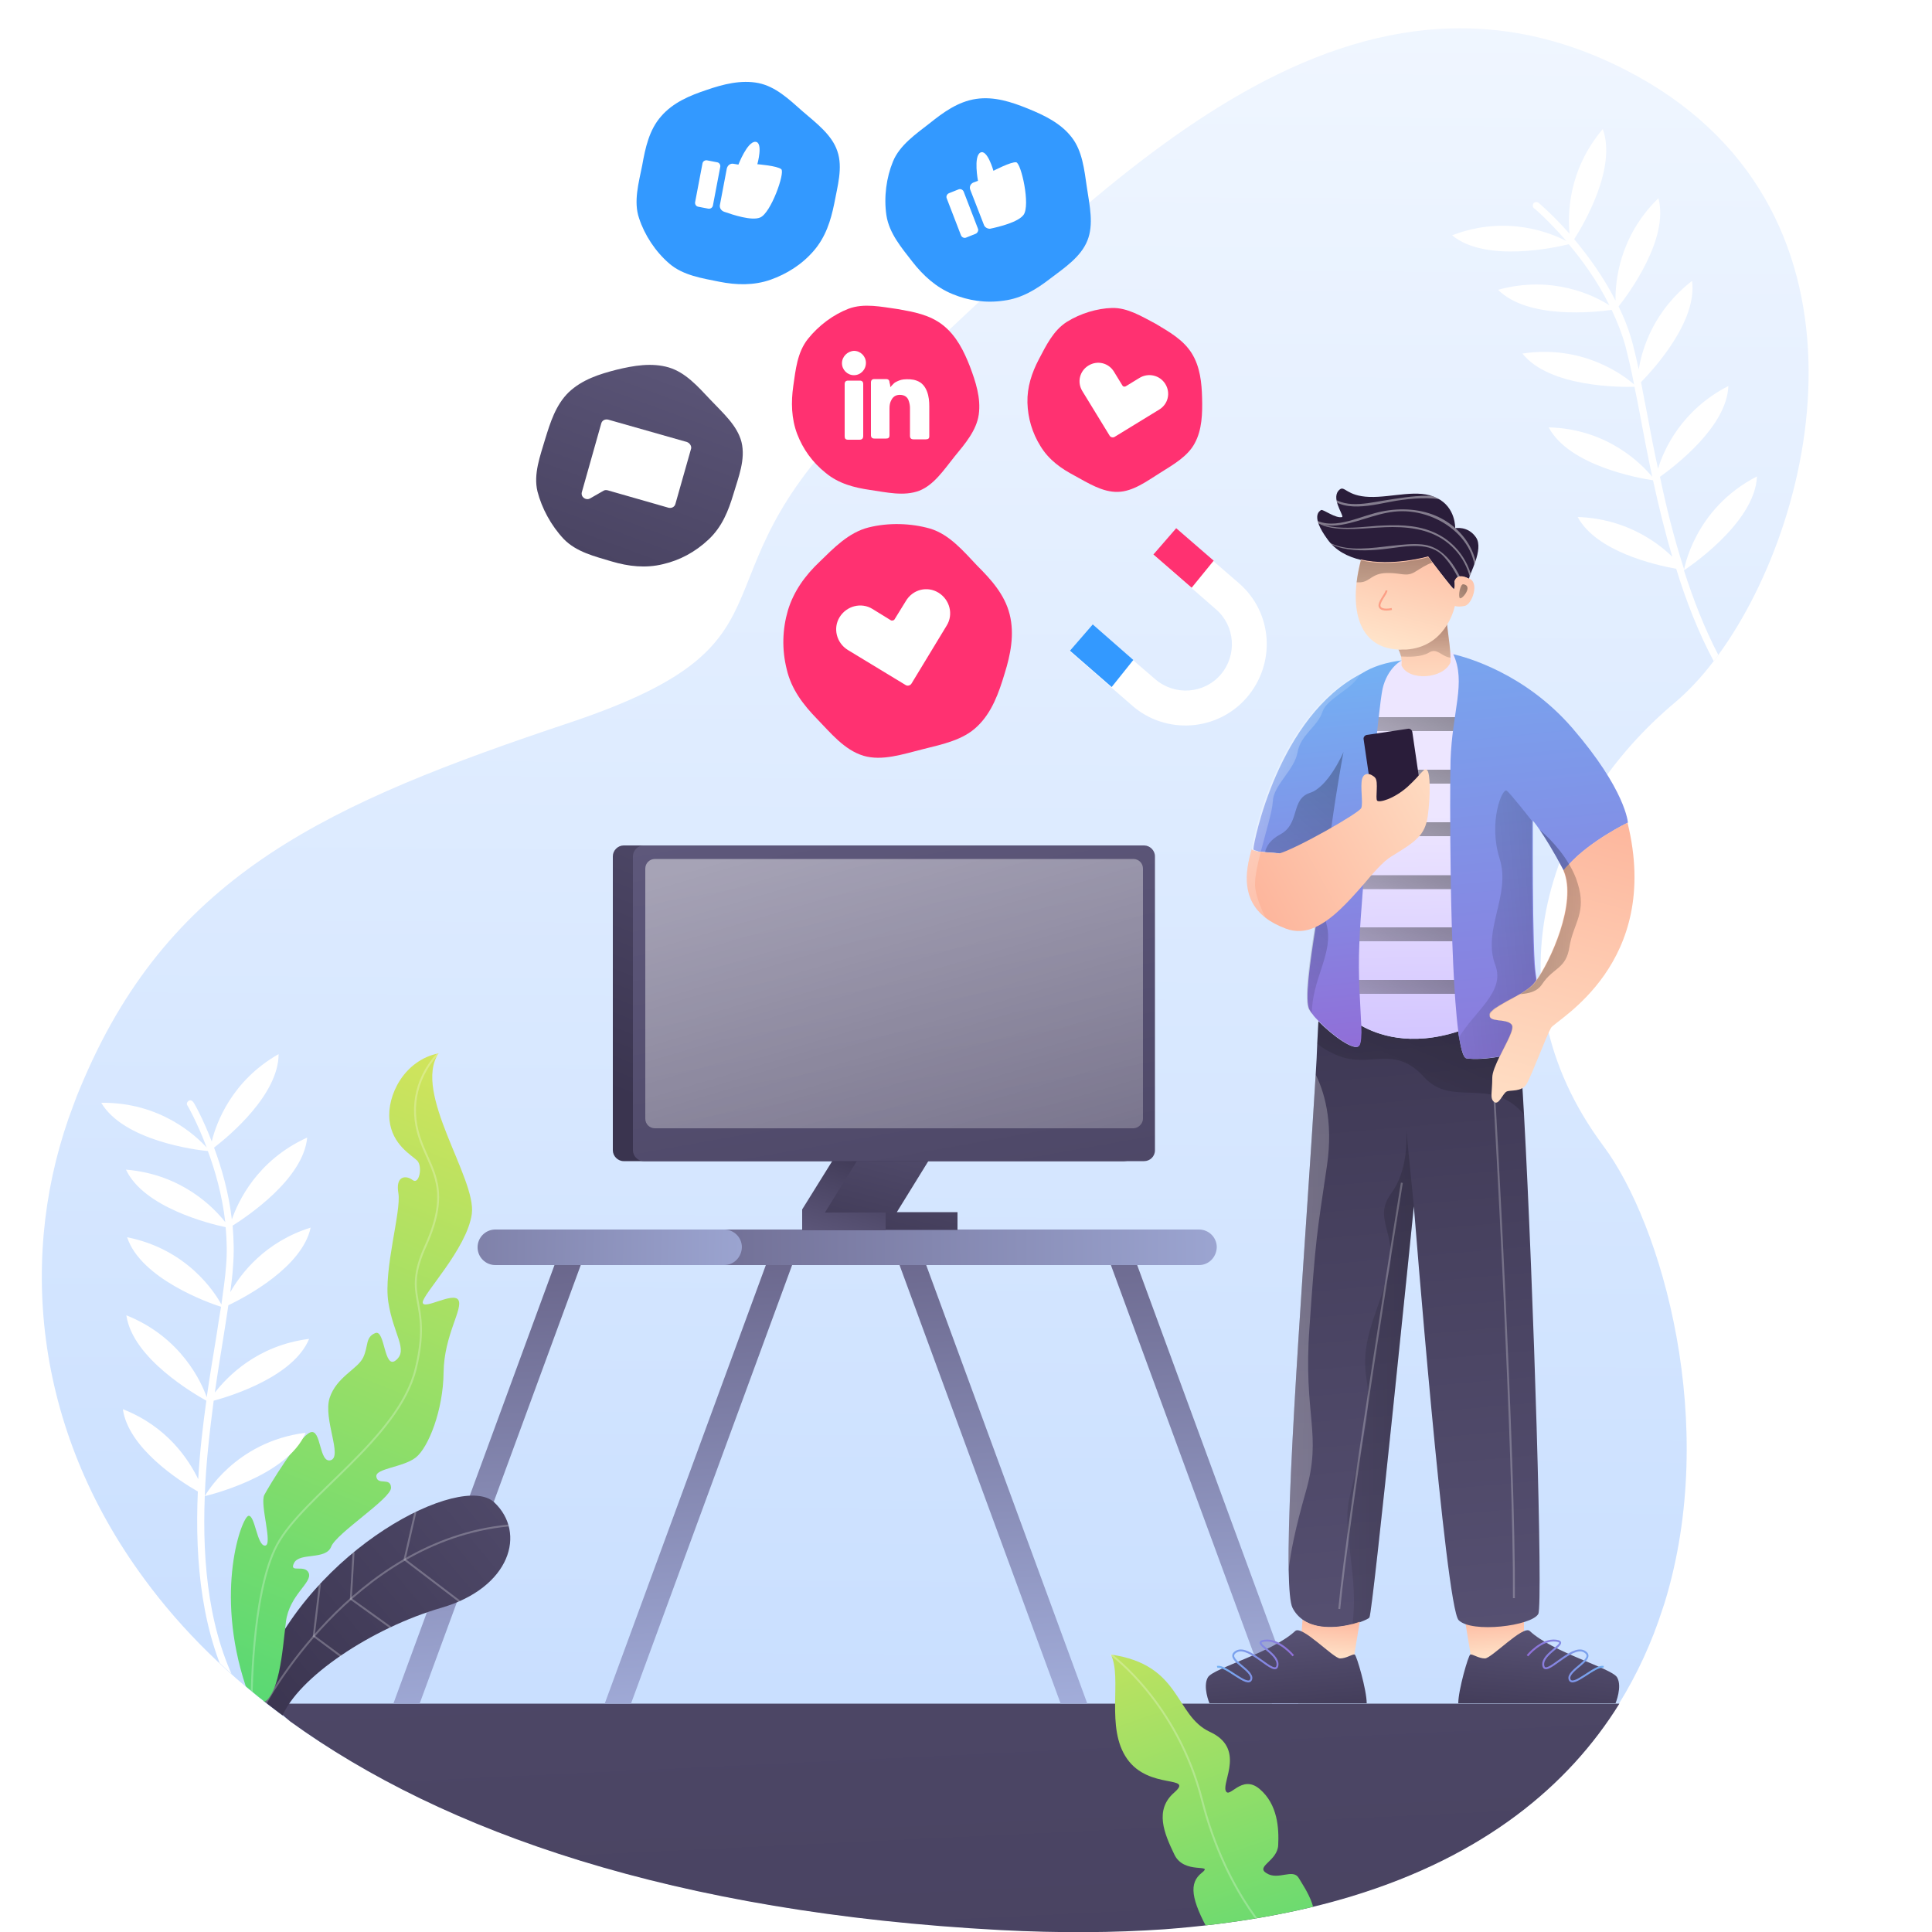 <?xml version="1.0" encoding="utf-8"?>
<!-- Generator: Adobe Illustrator 23.0.0, SVG Export Plug-In . SVG Version: 6.00 Build 0)  -->
<svg version="1.1" xmlns="http://www.w3.org/2000/svg" xmlns:xlink="http://www.w3.org/1999/xlink" x="0px" y="0px"
	 viewBox="0 0 500 500" style="enable-background:new 0 0 500 500;" xml:space="preserve">
<style type="text/css">
	.st0{fill:#FFFFFF;}
	.st1{fill:url(#SVGID_1_);}
	.st2{fill:url(#SVGID_2_);}
	.st3{fill:url(#SVGID_3_);}
	.st4{fill:url(#SVGID_4_);}
	.st5{fill:url(#SVGID_5_);}
	.st6{fill:url(#SVGID_6_);}
	.st7{fill:url(#SVGID_7_);}
	.st8{fill:url(#SVGID_8_);}
	.st9{fill:url(#SVGID_9_);}
	.st10{fill:#3399FF;}
	.st11{fill:#FF3171;}
	.st12{fill:url(#SVGID_10_);}
	.st13{fill:url(#SVGID_11_);}
	.st14{fill:url(#SVGID_12_);}
	.st15{fill:url(#SVGID_13_);}
	.st16{fill:url(#SVGID_14_);}
	.st17{opacity:0.45;fill:url(#SVGID_15_);}
	.st18{clip-path:url(#SVGID_17_);}
	.st19{fill:url(#SVGID_18_);}
	.st20{opacity:0.25;fill:none;stroke:#FFFFFF;stroke-width:0.498;stroke-miterlimit:10;}
	.st21{fill:url(#SVGID_19_);}
	.st22{clip-path:url(#SVGID_21_);}
	.st23{fill:url(#SVGID_22_);}
	.st24{fill:#2A1D3A;}
	.st25{fill:url(#SVGID_23_);}
	.st26{fill:url(#SVGID_24_);}
	.st27{fill:url(#SVGID_25_);}
	.st28{opacity:0.45;fill:url(#SVGID_26_);}
	.st29{fill:url(#SVGID_27_);}
	.st30{opacity:0.45;fill:url(#SVGID_28_);}
	.st31{opacity:0.45;fill:url(#SVGID_29_);}
	.st32{opacity:0.45;fill:url(#SVGID_30_);}
	.st33{opacity:0.45;fill:url(#SVGID_31_);}
	.st34{opacity:0.45;fill:url(#SVGID_32_);}
	.st35{opacity:0.45;fill:url(#SVGID_33_);}
	.st36{fill:url(#SVGID_34_);}
	.st37{fill:url(#SVGID_35_);}
	.st38{fill:url(#SVGID_36_);}
	.st39{opacity:0.45;fill:url(#SVGID_37_);}
	.st40{fill:url(#SVGID_38_);}
	.st41{fill:url(#SVGID_39_);}
	.st42{fill:none;stroke:#000000;stroke-width:0.498;stroke-miterlimit:10;}
	.st43{fill:url(#SVGID_40_);}
	.st44{fill:url(#SVGID_41_);}
	.st45{opacity:0.45;fill:url(#SVGID_42_);}
	.st46{fill:none;stroke:url(#SVGID_43_);stroke-width:0.498;stroke-miterlimit:10;}
	.st47{fill:none;stroke:url(#SVGID_44_);stroke-width:0.498;stroke-miterlimit:10;}
	.st48{opacity:0.45;fill:url(#SVGID_45_);}
	.st49{opacity:0.45;fill:url(#SVGID_46_);}
	.st50{opacity:0.45;fill:url(#SVGID_47_);}
	.st51{fill:url(#SVGID_48_);}
	.st52{fill:none;stroke:#FC9F86;stroke-width:0.498;stroke-miterlimit:10;}
	.st53{opacity:0.45;fill:url(#SVGID_49_);}
	.st54{opacity:0.45;fill:url(#SVGID_50_);}
	.st55{opacity:0.42;clip-path:url(#SVGID_52_);}
	.st56{opacity:0.45;fill:url(#SVGID_53_);}
	.st57{opacity:0.45;fill:url(#SVGID_54_);}
</style>
<g id="BACKGROUND">
	<rect class="st0" width="500" height="500"/>
</g>
<g id="OBJECTS">
	<g>
		<linearGradient id="SVGID_1_" gradientUnits="userSpaceOnUse" x1="232.148" y1="1268.348" x2="242.078" y2="-166.519">
			<stop  offset="4.100000e-07" style="stop-color:#7FB3FF"/>
			<stop  offset="1" style="stop-color:#FFFFFF"/>
		</linearGradient>
		<path class="st1" d="M444.7,169.5c-0.4,0.6-0.8,1.1-1.2,1.6c-3.2,4.2-6.6,7.8-9.9,10.6c-32.3,27-49.6,73.2-18.7,114.8
			c15.2,20.3,30.1,72.1,15.9,118.3c-0.2,0.6-0.4,1.2-0.6,1.8c-2.7,8.4-6.4,16.5-11.2,24.3c-22.5,36.2-70,63.3-160.2,58.5
			c-78-4.1-135-22.3-174.6-47.7c-3.2-2-6.2-4.1-9.2-6.3c-15.5-11.2-28-23.6-37.6-36.7C8.3,369.3,4.6,323.7,19,286
			c0.3-0.8,0.6-1.6,0.9-2.4c0.6-1.5,1.2-2.9,1.8-4.3C44.6,226,85.2,207.8,147.5,187c64.7-21.7,27.3-37.2,80.1-84.9
			s117.3-123,193.3-83.9C487.9,52.7,471.6,132.6,444.7,169.5z"/>
		<linearGradient id="SVGID_2_" gradientUnits="userSpaceOnUse" x1="222.839" y1="-12.215" x2="262.704" y2="824.938">
			<stop  offset="1.340860e-02" style="stop-color:#615B7F"/>
			<stop  offset="1" style="stop-color:#3A344F"/>
		</linearGradient>
		<path class="st2" d="M419.1,440.9c-13.2,21.3-35.1,39.4-69.1,49.8c-14.1,4.3-30.2,7.2-48.7,8.6c-13,0.9-27.1,1-42.4,0.2
			c-84.3-4.5-144.1-25.3-183.8-54l-5.4-4.6H419.1z"/>
		<g>
			<g>
				<linearGradient id="SVGID_3_" gradientUnits="userSpaceOnUse" x1="252.04" y1="298.225" x2="262.934" y2="483.738">
					<stop  offset="1.340860e-02" style="stop-color:#615B7F"/>
					<stop  offset="1" style="stop-color:#B5C5F5"/>
				</linearGradient>
				<polygon class="st3" points="274.5,440.9 281.4,440.9 239.7,327.4 232.8,327.4 				"/>
				<linearGradient id="SVGID_4_" gradientUnits="userSpaceOnUse" x1="306.521" y1="295.026" x2="317.415" y2="480.538">
					<stop  offset="1.340860e-02" style="stop-color:#615B7F"/>
					<stop  offset="1" style="stop-color:#B5C5F5"/>
				</linearGradient>
				<polygon class="st4" points="329.2,440.9 336,440.9 294.3,327.4 287.5,327.4 				"/>
			</g>
			<linearGradient id="SVGID_5_" gradientUnits="userSpaceOnUse" x1="131.751" y1="324.257" x2="393.342" y2="321.154">
				<stop  offset="1.340860e-02" style="stop-color:#615B7F"/>
				<stop  offset="1" style="stop-color:#B5C5F5"/>
			</linearGradient>
			<path class="st5" d="M310.3,327.4H183.9c-2.5,0-4.6-2-4.6-4.6l0,0c0-2.5,2-4.6,4.6-4.6h126.4c2.5,0,4.6,2,4.6,4.6l0,0
				C314.8,325.4,312.8,327.4,310.3,327.4z"/>
			<linearGradient id="SVGID_6_" gradientUnits="userSpaceOnUse" x1="45.651" y1="321.156" x2="256.506" y2="324.414">
				<stop  offset="1.340860e-02" style="stop-color:#615B7F"/>
				<stop  offset="1" style="stop-color:#B5C5F5"/>
			</linearGradient>
			<path class="st6" d="M187.4,327.4h-59.2c-2.5,0-4.6-2-4.6-4.6l0,0c0-2.5,2-4.6,4.6-4.6h59.2c2.5,0,4.6,2,4.6,4.6l0,0
				C191.9,325.4,189.9,327.4,187.4,327.4z"/>
			<g>
				<linearGradient id="SVGID_7_" gradientUnits="userSpaceOnUse" x1="175.955" y1="302.693" x2="186.849" y2="488.207">
					<stop  offset="1.340860e-02" style="stop-color:#615B7F"/>
					<stop  offset="1" style="stop-color:#B5C5F5"/>
				</linearGradient>
				<polygon class="st7" points="163.3,440.9 156.5,440.9 198.2,327.4 205,327.4 				"/>
				<linearGradient id="SVGID_8_" gradientUnits="userSpaceOnUse" x1="121.474" y1="305.893" x2="132.368" y2="491.406">
					<stop  offset="1.340860e-02" style="stop-color:#615B7F"/>
					<stop  offset="1" style="stop-color:#B5C5F5"/>
				</linearGradient>
				<polygon class="st8" points="108.6,440.9 101.8,440.9 143.5,327.4 150.3,327.4 				"/>
			</g>
		</g>
		<linearGradient id="SVGID_9_" gradientUnits="userSpaceOnUse" x1="226.584" y1="319.281" x2="228.371" y2="314.056">
			<stop  offset="1.340860e-02" style="stop-color:#615B7F"/>
			<stop  offset="1" style="stop-color:#3A344F"/>
		</linearGradient>
		<rect x="226.2" y="313.7" class="st9" width="3" height="4.7"/>
		<g>
			<path class="st0" d="M320.6,150.9l-6.6-5.7l-9.6-8.4l-5.9,6.8l9.9,8.6l6.3,5.5c5,4.3,5.5,11.9,1.2,16.9c-4.3,5-11.9,5.5-16.9,1.2
				l-5.7-4.9l-10.6-9.2l-5.9,6.8l10.8,9.4l5.4,4.7c8.7,7.6,22,6.7,29.6-2C330.3,171.7,329.4,158.5,320.6,150.9z"/>
			<polygon class="st10" points="282.8,161.6 293.3,170.8 287.7,177.8 276.9,168.4 			"/>
			<polygon class="st11" points="314.1,145.1 308.4,152.1 298.5,143.5 304.4,136.7 			"/>
		</g>
		<g>
			<g>
				<g>
					<path class="st11" d="M261.3,159c1.3,5.2,0.2,10.5-1.3,15.3c-1.5,5-3.3,10.1-7.1,13.7c-3.6,3.5-8.9,4.6-14.1,5.9
						c-5.2,1.3-10.5,3.1-15.3,1.7c-5-1.5-8.5-5.9-12.1-9.6c-3.5-3.6-6.6-7.6-7.8-12.8c-1.3-5.2-1.1-10.4,0.3-15.2
						c1.5-5,4.5-9.1,8.2-12.6c3.6-3.5,7.5-7.6,12.7-8.9c5.2-1.3,11-1.1,15.9,0.3c5,1.5,8.6,5.8,12.2,9.6
						C256.4,149.9,260,153.8,261.3,159z"/>
					<path class="st0" d="M242.9,153.4L242.9,153.4c2.9,1.8,3.9,5.6,2.1,8.5l-9.1,15c-0.3,0.5-1,0.7-1.5,0.4l-15-9.1
						c-2.9-1.8-3.9-5.6-2.1-8.5l0,0c1.8-2.9,5.6-3.9,8.5-2.1l4.7,2.9c0.3,0.2,0.8,0.1,1-0.2l2.9-4.7
						C236.2,152.5,240,151.6,242.9,153.4z"/>
				</g>
				<g>
					<path class="st11" d="M308.4,91.4c2.2,3.5,2.6,7.7,2.7,11.6c0.1,4,0,8.2-1.9,11.7c-1.8,3.4-5.5,5.5-9,7.7
						c-3.5,2.2-7,4.8-10.9,4.9c-4,0.1-7.7-2.3-11.2-4.2c-3.4-1.8-6.6-4-8.8-7.6c-2.2-3.5-3.3-7.4-3.4-11.3c-0.1-4,1.1-7.7,3-11.3
						c1.8-3.4,3.7-7.4,7.2-9.6c3.5-2.2,7.9-3.5,11.7-3.6c4-0.1,7.7,2.2,11.3,4.1C302.6,85.9,306.2,87.9,308.4,91.4z"/>
					<path class="st0" d="M301.6,99.4L301.6,99.4c1.4,2.3,0.7,5.2-1.6,6.6l-11.6,7.1c-0.4,0.2-0.9,0.1-1.2-0.3l-7.1-11.6
						c-1.4-2.3-0.7-5.2,1.6-6.6l0,0c2.3-1.4,5.2-0.7,6.6,1.6l2.2,3.6c0.2,0.3,0.5,0.3,0.8,0.2l3.6-2.2
						C297.2,96.4,300.2,97.1,301.6,99.4z"/>
				</g>
			</g>
			<g>
				<g>
					<g>
						<path class="st11" d="M244.1,84.2c3.5,2.8,5.4,6.8,6.9,10.6c1.5,4,2.9,8.2,2.3,12.5c-0.6,4.1-3.5,7.5-6.3,10.9
							c-2.8,3.5-5.3,7.3-9.1,8.8c-4,1.5-8.5,0.4-12.7-0.2c-4.1-0.6-8.1-1.6-11.5-4.4c-3.5-2.8-5.9-6.2-7.4-10.1
							c-1.5-4-1.6-8.2-1-12.4c0.6-4.1,1-8.7,3.8-12.2c2.8-3.5,6.6-6.3,10.5-7.8c4-1.5,8.5-0.5,12.8,0.1
							C236.3,80.7,240.6,81.4,244.1,84.2z"/>
					</g>
				</g>
				<g>
					<g>
						<path class="st10" d="M252.6,25.6c4.7-0.7,9.2,0.8,13.4,2.5c4.2,1.7,8.6,3.8,11.4,7.5c2.7,3.5,3.2,8.2,3.9,13
							c0.7,4.7,1.8,9.5,0.1,13.7c-1.7,4.2-5.9,7-9.6,9.8c-3.5,2.7-7.3,5.1-12,5.7c-4.7,0.7-9.2,0-13.3-1.7
							c-4.2-1.7-7.6-4.8-10.4-8.4c-2.7-3.5-6-7.3-6.7-12c-0.7-4.7,0-9.8,1.7-13.9c1.7-4.2,5.9-7.1,9.5-9.9
							C244.1,29.1,247.9,26.3,252.6,25.6z"/>
					</g>
					<g>
						<path class="st0" d="M252.5,60.5l-2.5,1c-0.5,0.2-1.1-0.1-1.3-0.6l-3.7-9.6c-0.2-0.5,0.1-1.1,0.6-1.3l2.5-1
							c0.5-0.2,1.1,0.1,1.3,0.6l3.7,9.6C253.3,59.6,253,60.3,252.5,60.5z"/>
						<path class="st0" d="M254.6,58.1l-3.5-9c-0.3-0.8,0.1-1.6,0.9-1.9l1.1-0.4c0,0-1.2-6.3,0.6-7.3c1.8-1,3.4,4.7,3.4,4.7
							s4.6-2.4,5.9-2.2c1.3,0.3,3.7,11.1,1.9,13.6c-1.4,1.9-6.3,3.1-8.7,3.6C255.5,59.2,254.8,58.8,254.6,58.1z"/>
					</g>
				</g>
				<g>
					<g>
						<path class="st10" d="M171.1,30.1c3.1-3.6,7.5-5.4,11.7-6.8c4.3-1.5,9-2.7,13.5-1.8c4.4,0.9,7.8,4.1,11.4,7.3
							c3.6,3.1,7.6,6.1,9,10.3c1.5,4.3,0,9.2-0.8,13.6c-0.9,4.4-2.2,8.6-5.3,12.2c-3.1,3.6-7,6-11.2,7.5c-4.3,1.5-8.8,1.4-13.3,0.5
							c-4.4-0.9-9.3-1.6-12.9-4.7c-3.6-3.1-6.4-7.4-7.8-11.7c-1.5-4.3-0.1-9.2,0.8-13.7C167,38.3,168,33.6,171.1,30.1z"/>
					</g>
					<g>
						<path class="st0" d="M183.3,54l-2.6-0.5c-0.6-0.1-0.9-0.7-0.8-1.2l1.9-10c0.1-0.6,0.7-0.9,1.2-0.8l2.6,0.5
							c0.6,0.1,0.9,0.7,0.8,1.2l-1.9,10C184.4,53.7,183.9,54.1,183.3,54z"/>
						<path class="st0" d="M186.3,53.1l1.8-9.5c0.2-0.8,0.9-1.4,1.8-1.2l1.2,0.2c0,0,2.3-6,4.4-5.9c2.1,0.1,0.5,5.8,0.5,5.8
							s5.2,0.4,6.2,1.3c1,0.9-2.7,11.4-5.5,12.5c-2.2,0.9-7-0.7-9.3-1.5C186.6,54.5,186.2,53.8,186.3,53.1z"/>
					</g>
				</g>
			</g>
			<g>
				<g>
					<g>
						
							<linearGradient id="SVGID_10_" gradientUnits="userSpaceOnUse" x1="163.86" y1="72.35" x2="153.619" y2="205.007" gradientTransform="matrix(0.962 0.273 -0.273 0.962 45.999 -43.295)">
							<stop  offset="1.340860e-02" style="stop-color:#615B7F"/>
							<stop  offset="1" style="stop-color:#3A344F"/>
						</linearGradient>
						<path class="st12" d="M147.2,101.5c3.5-3.3,8-4.7,12.3-5.8c4.5-1.1,9.2-1.9,13.6-0.6c4.3,1.3,7.4,4.8,10.7,8.3
							c3.3,3.5,7,6.7,8.1,11c1.1,4.5-0.8,9.1-2.1,13.5c-1.3,4.3-2.9,8.4-6.4,11.7c-3.5,3.3-7.5,5.4-11.8,6.4
							c-4.5,1.1-8.9,0.6-13.3-0.7c-4.3-1.3-9.1-2.4-12.4-5.8c-3.3-3.5-5.7-8-6.8-12.3c-1.1-4.5,0.7-9.2,2-13.6
							C142.4,109.4,143.8,104.8,147.2,101.5z"/>
					</g>
				</g>
				<path class="st0" d="M178.8,116.3l-4,14.1c-0.2,0.8-1,1.2-1.8,1l-15.7-4.5c-0.4-0.1-0.8-0.1-1.1,0.1l-3.5,2
					c-1.1,0.6-2.5-0.4-2.1-1.7l5-17.7c0.2-0.8,1-1.2,1.8-1l20.4,5.8C178.6,114.7,179.1,115.6,178.8,116.3z"/>
			</g>
		</g>
		<g>
			<linearGradient id="SVGID_11_" gradientUnits="userSpaceOnUse" x1="241.246" y1="269.365" x2="225.42" y2="332.358">
				<stop  offset="1.340860e-02" style="stop-color:#615B7F"/>
				<stop  offset="1" style="stop-color:#3A344F"/>
			</linearGradient>
			<polygon class="st13" points="220.8,298.8 241.3,298.8 232.1,313.7 247.8,313.7 247.8,318.3 210.1,318.3 211.8,312.1 			"/>
			<linearGradient id="SVGID_12_" gradientUnits="userSpaceOnUse" x1="215.034" y1="325.562" x2="225.431" y2="295.148">
				<stop  offset="1.340860e-02" style="stop-color:#615B7F"/>
				<stop  offset="1" style="stop-color:#3A344F"/>
			</linearGradient>
			<path class="st14" d="M229.2,313.7v4.7h-21.6v-5.4l13-20.9h6.7c-0.5,0-13.8,21.7-13.8,21.7H229.2z"/>
			<g>
				<linearGradient id="SVGID_13_" gradientUnits="userSpaceOnUse" x1="260.139" y1="174.402" x2="209.099" y2="302.627">
					<stop  offset="1.340860e-02" style="stop-color:#615B7F"/>
					<stop  offset="1" style="stop-color:#3A344F"/>
				</linearGradient>
				<path class="st15" d="M290.9,300.5H161.4c-1.5,0-2.8-1.3-2.8-2.8v-76.1c0-1.5,1.3-2.8,2.8-2.8h129.5c1.5,0,2.8,1.3,2.8,2.8v76.1
					C293.7,299.3,292.5,300.5,290.9,300.5z"/>
				<linearGradient id="SVGID_14_" gradientUnits="userSpaceOnUse" x1="218.256" y1="186.399" x2="262.093" y2="431.699">
					<stop  offset="1.340860e-02" style="stop-color:#615B7F"/>
					<stop  offset="1" style="stop-color:#3A344F"/>
				</linearGradient>
				<path class="st16" d="M296.1,300.5H166.6c-1.5,0-2.8-1.3-2.8-2.8v-76.1c0-1.5,1.3-2.8,2.8-2.8h129.5c1.5,0,2.8,1.3,2.8,2.8v76.1
					C298.9,299.3,297.6,300.5,296.1,300.5z"/>
				<linearGradient id="SVGID_15_" gradientUnits="userSpaceOnUse" x1="218.464" y1="213.441" x2="277.889" y2="414.738">
					<stop  offset="0" style="stop-color:#FFFFFF"/>
					<stop  offset="1" style="stop-color:#FFFFFF;stop-opacity:0"/>
				</linearGradient>
				<path class="st17" d="M293.3,292H169.5c-1.4,0-2.5-1.1-2.5-2.5v-64.7c0-1.4,1.1-2.5,2.5-2.5h123.8c1.4,0,2.5,1.1,2.5,2.5v64.7
					C295.8,290.8,294.6,292,293.3,292z"/>
			</g>
		</g>
		<g>
			<g>
				<defs>
					<path id="SVGID_16_" d="M143.7,398.2c-1.7,17.4-43.8,42.7-43.8,42.7l-15.6,10.8c-3.2-2-6.2-4.1-9.2-6.3
						c-15.5-11.2-28-23.6-37.6-36.7c-0.1-4.2-0.8-9.1-2.8-14c-5.4-13.3-14.7-36.5-10.8-54.7c3.9-18.2,8.1-27.9,2.3-37.6
						c-3.4-5.7-7-13.1-6.3-18.8c0.2-1.6,0.8-3.1,1.8-4.3c1.5-1.8,3.9-3.1,7.7-3.6c15.3-2.3,18.6,5.2,27.3,0
						c8.7-5.2,23.4-22.6,29.8-11.8c6.4,10.8-2.2,27.1,4.5,25.4c6.7-1.7,3.2-22.6,17.3-22.8c14.1-0.2,34.5,26.3,26.1,51.7
						c-8.4,25.4-18,54-15.3,59.2C121.6,382.7,145.4,380.8,143.7,398.2z"/>
				</defs>
				<clipPath id="SVGID_17_">
					<use xlink:href="#SVGID_16_"  style="overflow:visible;"/>
				</clipPath>
				<g class="st18">
					<g>
						
							<linearGradient id="SVGID_18_" gradientUnits="userSpaceOnUse" x1="192.742" y1="340.435" x2="63.812" y2="444.231" gradientTransform="matrix(1 -1.560000e-02 1.560000e-02 1 -6.751 -6.168165e-02)">
							<stop  offset="1.340860e-02" style="stop-color:#615B7F"/>
							<stop  offset="1" style="stop-color:#3A344F"/>
						</linearGradient>
						<path class="st19" d="M67.7,433.4c12.9-32.7,51.8-52.5,60.2-44.6c8.4,7.9,4.2,22.1-13.7,27.3c-17.9,5.2-37.2,18-41.3,28.4
							C68.7,454.9,67.7,433.4,67.7,433.4z"/>
						<path class="st20" d="M68.5,441.3c0,0,22.5-42.6,63.1-46.5"/>
						<polyline class="st20" points="107.5,391.4 104.7,403.6 118.9,414.4 						"/>
						<polyline class="st20" points="91.5,401.8 90.8,413.8 101.1,421.2 						"/>
						<polyline class="st20" points="82.8,410 81.2,423.4 88.2,428.6 						"/>
					</g>
					<g>
						
							<linearGradient id="SVGID_19_" gradientUnits="userSpaceOnUse" x1="55.8" y1="451.436" x2="134.306" y2="267.738" gradientTransform="matrix(1 -1.560000e-02 1.560000e-02 1 -6.751 -6.168165e-02)">
							<stop  offset="1.340880e-02" style="stop-color:#52D875"/>
							<stop  offset="1" style="stop-color:#DBE55A"/>
						</linearGradient>
						<path class="st21" d="M63.6,436.4c-8.2-24.7-1-43.8,0.7-44.1s2.2,7.8,4.3,7.7c2.1-0.1-1.4-10.7-0.2-13.1
							c1.2-2.3,9-15.1,11.9-16.2c2.9-1.1,2.2,8.1,5.3,7.2c3.1-1-2-10.6-0.3-16.1c1.8-5.5,7.3-7.5,8.7-10.5s0.5-5.2,3.1-6.3
							c2.6-1.1,2.2,9.7,5.4,7c3.2-2.7-0.7-6.6-2-15c-1.3-8.4,3.4-23.5,2.6-28.2c-0.8-4.6,2-4.7,3.7-3.4c1.7,1.3,2.6-3.5,1.2-5
							c-1.5-1.5-6.5-4.1-7.2-10.5c-0.7-6.4,3.8-15.5,12.7-17.3c-6.8,10.2,9.9,32.4,8.6,41.6c-1.3,9.1-12.9,20.9-12.7,22.9
							c0.2,2,7.8-2.8,9.2-0.7c1.4,2.2-3.7,9.1-3.8,18.8c-0.1,9.7-3.9,19.4-7.2,22c-3.3,2.6-10.6,2.8-10.2,5c0.4,2.3,3.7,0,3.8,2.8
							c0.1,2.8-14.2,11.8-15.5,15.3c-1.4,3.5-8.2,1.4-9.6,4.2c-1.4,2.8,2.8,0.2,3.8,2.6c1,2.5-5,5.6-5.9,12.6
							c-0.9,7-1.6,20.8-7.1,21.4s-3.7-4.8-3.7-4.8"/>
						<path class="st20" d="M113.3,272.7c-6.2,6.8-7.3,15.2-4.3,22.9c2.9,7.7,7.6,12.4,1.2,26.7c-6.5,14.2,1.8,13.8-2.6,31.9
							c-4.4,18.1-29.1,32.9-35.9,45.6c-6.8,12.7-6.6,41.6-6.6,41.6"/>
					</g>
					<g>
						<path class="st0" d="M80,346.5c-13.5,1.7-21.2,9.8-24.4,13.9c0.7-5,1.5-9.8,2.2-14.2c0.5-3,0.9-5.8,1.3-8.4
							c4.6-2.2,19.1-9.9,21.3-20.1c-11.8,3.7-18,11.8-20.8,16.7c0.3-2.4,0.6-4.6,0.7-6.6c0.3-3.6,0.2-7.1-0.1-10.6
							c3.6-2.3,18.3-12,19.3-22.8c-13,5.9-17.9,16.6-19.5,21.2c-0.8-7-2.7-13.5-4.6-18.6c3.9-3,16.7-13.7,16.7-24.2
							c-12.1,6.9-16.1,17.7-17.3,22.6c-2.4-6.2-4.7-10.2-4.8-10.2c-0.3-0.4-0.8-0.6-1.2-0.3c-0.4,0.3-0.6,0.8-0.3,1.2
							c0.1,0.1,2.5,4.3,5,10.9c-2.7-3-12-11.8-27.3-11.6c5.8,9.8,24.4,12.2,27.6,12.5c1.9,5.1,3.7,11.4,4.5,18.4
							c-2.8-3.6-11.1-12.4-25.7-13.6c4.6,9.8,21.6,14,25.8,14.9c0.3,3.3,0.4,6.7,0.1,10.1c-0.2,2.8-0.7,6.2-1.2,9.9
							c-1.7-3.1-8.8-14.3-24.4-17.4c3.5,10.7,21.1,17,24.3,18c-0.4,2.4-0.8,4.9-1.2,7.6c-0.8,4.9-1.7,10.2-2.5,15.8
							c-1.3-3.7-6.5-15.5-20.8-21.2c1.6,11.2,17.7,20.4,20.7,22.1c-0.9,6.5-1.7,13.3-2.1,20.3c-2.5-5.1-8-13.6-19.5-18.1
							c1.4,10,14.5,18.5,19.4,21.3c-0.8,18.3,1,37.3,9.5,52.8c0.2,0.3,0.5,0.5,0.8,0.5c0.1,0,0.3,0,0.4-0.1c0.4-0.2,0.6-0.8,0.4-1.2
							c-8.2-14.8-10-33.2-9.3-50.9c0,0,0,0,0,0s0-0.1,0-0.1c0.3-8.4,1.3-16.8,2.3-24.5C60.1,361.2,76,356.2,80,346.5z"/>
						<path class="st0" d="M79.1,370.8C60.7,373.1,53,387.2,53,387.2S74.3,382.3,79.1,370.8z"/>
					</g>
				</g>
			</g>
			<g>
				<defs>
					<path id="SVGID_20_" d="M350,490.7c-14.1,4.3-30.2,7.2-48.7,8.6c-7.5-10.5-25.7-38-26.1-58.3c-0.1-4,0.5-7.8,2.1-11
						c11.3-24,32.5-18.1,51.9,11C341,458.8,347.1,478.3,350,490.7z"/>
				</defs>
				<clipPath id="SVGID_21_">
					<use xlink:href="#SVGID_20_"  style="overflow:visible;"/>
				</clipPath>
				<g class="st22">
					<linearGradient id="SVGID_22_" gradientUnits="userSpaceOnUse" x1="332.898" y1="524.592" x2="289.144" y2="398.607">
						<stop  offset="1.340880e-02" style="stop-color:#52D875"/>
						<stop  offset="1" style="stop-color:#DBE55A"/>
					</linearGradient>
					<path class="st23" d="M313.1,500.3c-5-8.9-5.4-13-2.1-15.6c3.3-2.6-4.6,0.6-7.1-4.8c-2.6-5.4-5.2-11.5,0-16
						c5.2-4.6-6.5-0.6-12.2-8.7c-5.7-8.1-1.2-20.8-4.2-27c18.3,2.6,16.4,15.7,25.6,20c9.2,4.2,3.2,12.8,4.1,15.2
						c0.9,2.4,4.1-4.4,8.8-0.4c4.7,4,5,10.2,4.8,14.5c-0.2,4.2-6,5.5-3,7.3c3,1.9,6.8-1.3,8.3,1.2c1.5,2.6,7.1,10.2,1.9,14.3
						C332.8,504.3,315.6,504.8,313.1,500.3z"/>
					<path class="st20" d="M287.5,428.2c0,0,17.2,12.4,23.6,37.7c6.4,25.2,19.6,37.1,19.6,37.1"/>
				</g>
			</g>
			<g>
				<g>
					<path class="st0" d="M435.8,147.6c2.4,7.5,5.3,15,8.9,21.9c-0.4,0.6-0.8,1.1-1.2,1.6c-4-7.5-7.2-15.7-9.7-23.9
						c-5.6-1-20.7-4.5-25.5-13.4c12.3,0.4,20.5,6.4,24.5,10.3c-2-6.7-3.6-13.4-5-19.8c-3.4-0.5-21.7-3.7-27-13.7
						c15.5,0.4,24.3,9.8,26.8,12.8c-1.2-5.6-2.2-10.8-3.1-15.7c-0.5-2.7-1-5.2-1.5-7.6c-3.4,0.1-22,0.2-29-8.6
						c15.7-2.4,26.3,5.7,28.9,8c-0.7-3.7-1.5-7-2.2-9.8c-0.9-3.3-2.2-6.5-3.6-9.5c-4.3,0.6-21.7,2.5-29.4-5.2
						c14.1-3.9,24.9,1.5,28.8,4c-3.1-6.3-7-11.6-10.5-15.8c-3.2,0.8-21.5,4.9-30.2-2.3c14.3-5.5,26-0.4,29.6,1.5
						c-4.6-5.3-8.3-8.5-8.4-8.5c-0.4-0.3-0.4-0.9-0.1-1.3c0.3-0.4,0.9-0.4,1.3-0.1c0.1,0.1,3.6,3,8,8c-0.5-5-0.4-16.5,8.6-27.1
						c3.6,9.9-4.7,24.3-7.4,28.5c3.5,4.2,7.5,9.6,10.7,15.9c-0.1-4.8,0.9-16.6,11.1-26.5c2.8,10.5-7.7,24.7-10.3,28
						c1.5,3.1,2.8,6.4,3.7,9.9c0.5,1.9,1,4.1,1.5,6.4c0.9-5.6,4-15.3,13.8-22.9c1.4,10.3-9.6,22.5-13.2,26.2c0.5,2.6,1,5.4,1.6,8.3
						c0.8,4.4,1.7,9.1,2.8,14.1c1.5-5,6.1-15.2,18.2-21.4c-0.4,10.5-13.7,20.6-17.7,23.5c1.6,7.7,3.6,15.8,6.2,23.8
						C435.8,147.5,435.8,147.6,435.8,147.6C435.8,147.6,435.8,147.6,435.8,147.6z"/>
					<path class="st0" d="M454.7,123.3c-16.4,8.4-18.9,24.3-18.9,24.3S454.2,135.7,454.7,123.3z"/>
				</g>
			</g>
		</g>
		<g>
			<path class="st24" d="M380.2,149.8c-2.5-1.2-3.3-0.4-3.7,0.7c0,0,0.2,2-0.2,2c-0.4,0-6.7-8.4-6.7-8.4s-9.3,2.7-17.4,0.8
				c-3.4-0.8-6.6-2.4-8.7-5.4c-4.3-5.9-2.1-7.2-1.6-7.5c0.5-0.3,3.8,2.3,5.5,1.8c0.2-0.8-3.1-5.1-0.7-7.1c1.3-1.1,1.8,1.7,7.7,1.9
				c5.9,0.2,12.7-2.2,17.5,0.3c4.9,2.4,4.7,7.8,4.7,7.8s3.3-0.7,5.4,2.4S380.1,148.8,380.2,149.8z"/>
			
				<linearGradient id="SVGID_23_" gradientUnits="userSpaceOnUse" x1="610.048" y1="411.856" x2="608.709" y2="429.371" gradientTransform="matrix(-1 0 0 1 996.27 0)">
				<stop  offset="2.700000e-07" style="stop-color:#FC9F86"/>
				<stop  offset="1" style="stop-color:#FFE4CA"/>
			</linearGradient>
			<path class="st25" d="M379.2,419.7l1.5,9.1c0,0,3.4,1,5.7,0c2.3-1,8-5.5,8-5.5v-5.5C390,420.8,382.8,421,379.2,419.7z"/>
			
				<linearGradient id="SVGID_24_" gradientUnits="userSpaceOnUse" x1="595.755" y1="412.783" x2="599.065" y2="451.364" gradientTransform="matrix(-1 0 0 1 996.27 0)">
				<stop  offset="1.340860e-02" style="stop-color:#615B7F"/>
				<stop  offset="1" style="stop-color:#3A344F"/>
			</linearGradient>
			<path class="st26" d="M395.9,422.1c-1.7-1.6-9.9,7.1-11.6,7.1c-1.7,0-3.2-1.2-3.8-1c-0.5,0.2-3.1,9.2-3.1,12.6h40.7
				c0,0,1.8-4.3,0.4-6.7C417.1,431.7,401.9,427.7,395.9,422.1z"/>
			<linearGradient id="SVGID_25_" gradientUnits="userSpaceOnUse" x1="377.385" y1="500.211" x2="354.186" y2="234.988">
				<stop  offset="1.340860e-02" style="stop-color:#615B7F"/>
				<stop  offset="1" style="stop-color:#3A344F"/>
			</linearGradient>
			<path class="st27" d="M398.1,417.7c-1.8,3.1-17.2,5-20.6,1.6c-3.4-3.4-11.6-107.1-11.6-107.1s-10.6,105.1-11.5,106.4
				c-0.2,0.3-1.1,0.7-2.4,1.2c-0.6,0.2-1.3,0.4-2,0.6c-3.8,0.9-9.1,1.4-12.7-1.1c-1.1-0.8-2.1-1.8-2.8-3.2c-0.6-1.2-0.9-4.7-1-9.9
				c-0.4-25.3,4.8-90.8,7-128.1c0.2-2.8,0.3-5.5,0.4-8c0.1-2.1,0.2-4,0.3-5.8c3.6,3.7,9.4,7.9,10.5,6.3c0.5-0.7,0.6-2.6,0.5-5.2
				c4,2.3,12.6,5.6,25.2,1.5c0.6,4.2,1.2,6.8,2.1,7c1.9,0.3,5.3,0.2,8.8-0.5c1.7-3.5,3.9-7.2,3.1-8.2c-1.2-1.7-5.9-0.5-5.7-2.5
				c0,0,0-0.1,0-0.1c0,0,0,0,0-0.1c0,0,0,0,0,0c0,0,0,0,0-0.1c0,0,0-0.1,0-0.1c0,0,0,0,0-0.1c0,0,0-0.1,0.1-0.1c0,0,0,0,0-0.1
				c0,0,0,0,0,0c0,0,0.1-0.1,0.1-0.1c0,0,0,0,0.1-0.1c0.1-0.1,0.1-0.1,0.2-0.2c0.2-0.2,0.4-0.4,0.7-0.6c0.1-0.1,0.2-0.2,0.3-0.2
				c0.1,0,0.1-0.1,0.2-0.1c0.1-0.1,0.2-0.1,0.3-0.2c0.2-0.2,0.5-0.3,0.8-0.5c0,0,0,0,0,0c0,0,0,0,0.1,0c0.1,0,0.2-0.1,0.3-0.2
				c0.1,0,0.2-0.1,0.2-0.1c0.5-0.3,1-0.6,1.5-0.9c0.1,0,0.2-0.1,0.3-0.2c0.3-0.2,0.7-0.4,1-0.5c0.6,2.6,1.4,11.3,2.1,23.4v0
				c0.1,2.1,0.3,4.3,0.4,6.7C396.9,333.9,399.4,415.4,398.1,417.7z"/>
			<linearGradient id="SVGID_26_" gradientUnits="userSpaceOnUse" x1="396.366" y1="208.632" x2="353.854" y2="309.172">
				<stop  offset="0" style="stop-color:#000000"/>
				<stop  offset="1" style="stop-color:#000000;stop-opacity:0"/>
			</linearGradient>
			<path class="st28" d="M394.3,288.3c-8.5-9.9-18.5-1.6-25.7-9.5c-7.9-8.7-13.8-2.2-22.3-5.6c-2.5-1-4.2-2.1-5.4-3.1
				c0.1-2.1,0.2-4,0.3-5.8c3.6,3.7,9.4,7.9,10.5,6.3c0.5-0.7,0.6-2.6,0.5-5.2c4,2.3,12.6,5.6,25.2,1.5c0.6,4.2,1.2,6.8,2.1,7
				c1.9,0.3,5.3,0.2,8.8-0.5c1.7-3.5,3.9-7.2,3.1-8.2c-1.2-1.7-5.9-0.5-5.7-2.5c0,0,0-0.1,0-0.1c0,0,0,0,0-0.1c0,0,0,0,0,0
				c0,0,0,0,0-0.1c0,0,0-0.1,0-0.1c0,0,0,0,0-0.1c0,0,0-0.1,0.1-0.1c0,0,0,0,0-0.1c0,0,0,0,0,0c0,0,0.1-0.1,0.1-0.1c0,0,0,0,0.1-0.1
				c0.1-0.1,0.1-0.1,0.2-0.2c0.2-0.2,0.4-0.4,0.7-0.6c0.1-0.1,0.2-0.2,0.3-0.2c0.1,0,0.1-0.1,0.2-0.1c0.1-0.1,0.2-0.1,0.3-0.2
				c0.2-0.2,0.5-0.3,0.8-0.5c0,0,0,0,0,0c0,0,0,0,0.1,0c0.1,0,0.2-0.1,0.3-0.2c0.1,0,0.2-0.1,0.2-0.1c0.5-0.3,1-0.6,1.5-0.9
				c0.1,0,0.2-0.1,0.3-0.2c0.3-0.2,0.7-0.4,1-0.5c0.6,2.6,1.4,11.3,2.1,23.4v0C394.1,283.7,394.2,286,394.3,288.3z"/>
			<linearGradient id="SVGID_27_" gradientUnits="userSpaceOnUse" x1="365.546" y1="351.82" x2="363.684" y2="210.788">
				<stop  offset="1.340860e-02" style="stop-color:#AF99FF"/>
				<stop  offset="1" style="stop-color:#EDE6FF"/>
			</linearGradient>
			<path class="st29" d="M379.9,226.5c0,1.2,0,2.4,0,3.6c0,3.5,0,6.8,0,10c0,1.2,0,2.4,0,3.6c0,3.7,0,7.1,0,10c0,1.3,0,2.5,0,3.6
				c0,5.5,0,8.8,0,8.8c-0.8,0.3-1.6,0.6-2.4,0.8c-12.6,4.1-21.2,0.8-25.2-1.5c-1.7-1-2.6-1.8-2.6-1.8l-0.7-2.8c0,0-0.1-1.4-0.1-3.5
				c0-1-0.1-2.3-0.1-3.6c-0.1-3.2-0.3-7-0.4-10c-0.1-1.4-0.1-2.6-0.2-3.6c-0.1-1.3-0.2-2.1-0.2-2.3c-0.1-0.3,0.1-4,0.3-7.8
				c0.1-1.2,0.2-2.4,0.2-3.6c0.2-3.1,0.4-5.5,0.4-5.5s0.1-1.7,0.3-4.5c0.1-1.1,0.2-2.3,0.3-3.6c0.2-2.9,0.5-6.4,0.9-10
				c0.1-1.2,0.2-2.4,0.4-3.6c0.4-3.5,0.9-7,1.4-10c0.2-1.3,0.4-2.5,0.7-3.6c0.3-1.5,0.7-2.8,1-3.8c3.1-8.7,8.7-10.8,9.1-11
				c0,0,0,0,0,0l12.5-2c0,0,0.3,0.1,0.8,0.4c0.8,0.5,2,1.4,2.9,3.2c0.3,0.6,0.6,5.7,0.7,13.2c0,1.1,0,2.3,0.1,3.6
				c0,3.1,0.1,6.5,0.1,10c0,1.2,0,2.4,0,3.6c0,3.2,0,6.6,0,10c0,1.2,0,2.4,0,3.6C379.9,219.8,379.9,223.1,379.9,226.5z"/>
			<g>
				<linearGradient id="SVGID_28_" gradientUnits="userSpaceOnUse" x1="370.961" y1="175.996" x2="352.736" y2="219.587">
					<stop  offset="0" style="stop-color:#000000"/>
					<stop  offset="1" style="stop-color:#000000;stop-opacity:0"/>
				</linearGradient>
				<path class="st30" d="M379.7,189.2H352c0.2-1.3,0.4-2.5,0.7-3.6h27C379.6,186.8,379.7,188,379.7,189.2z"/>
				<linearGradient id="SVGID_29_" gradientUnits="userSpaceOnUse" x1="370.287" y1="188.912" x2="351.093" y2="234.823">
					<stop  offset="0" style="stop-color:#000000"/>
					<stop  offset="1" style="stop-color:#000000;stop-opacity:0"/>
				</linearGradient>
				<path class="st31" d="M379.8,202.8h-29.6c0.1-1.2,0.2-2.4,0.4-3.6h29.2C379.8,200.4,379.8,201.6,379.8,202.8z"/>
				<linearGradient id="SVGID_30_" gradientUnits="userSpaceOnUse" x1="369.85" y1="202.092" x2="350.043" y2="249.466">
					<stop  offset="0" style="stop-color:#000000"/>
					<stop  offset="1" style="stop-color:#000000;stop-opacity:0"/>
				</linearGradient>
				<path class="st32" d="M379.9,216.4h-30.8c0.1-1.1,0.2-2.3,0.3-3.6h30.5C379.9,214.1,379.9,215.2,379.9,216.4z"/>
				<linearGradient id="SVGID_31_" gradientUnits="userSpaceOnUse" x1="369.499" y1="215.362" x2="349.201" y2="263.914">
					<stop  offset="0" style="stop-color:#000000"/>
					<stop  offset="1" style="stop-color:#000000;stop-opacity:0"/>
				</linearGradient>
				<path class="st33" d="M379.9,226.5c0,1.2,0,2.4,0,3.6h-31.8c0.1-1.2,0.2-2.4,0.2-3.6H379.9z"/>
				<linearGradient id="SVGID_32_" gradientUnits="userSpaceOnUse" x1="369.328" y1="228.916" x2="349.093" y2="277.314">
					<stop  offset="0" style="stop-color:#000000"/>
					<stop  offset="1" style="stop-color:#000000;stop-opacity:0"/>
				</linearGradient>
				<path class="st34" d="M379.9,240c0,1.2,0,2.4,0,3.6h-31.7c-0.1-1.4-0.1-2.6-0.2-3.6H379.9z"/>
				<linearGradient id="SVGID_33_" gradientUnits="userSpaceOnUse" x1="369.533" y1="242.723" x2="349.62" y2="290.353">
					<stop  offset="0" style="stop-color:#000000"/>
					<stop  offset="1" style="stop-color:#000000;stop-opacity:0"/>
				</linearGradient>
				<path class="st35" d="M379.8,253.6c0,1.3,0,2.5,0,3.6h-31c0-1-0.1-2.3-0.1-3.6H379.8z"/>
			</g>
			<linearGradient id="SVGID_34_" gradientUnits="userSpaceOnUse" x1="368.581" y1="139.684" x2="368.685" y2="182.403">
				<stop  offset="2.700000e-07" style="stop-color:#FC9F86"/>
				<stop  offset="1" style="stop-color:#FFE4CA"/>
			</linearGradient>
			<path class="st36" d="M375.4,171.4c-1.8,4.3-10.8,5-12.7,0.8c0.1-0.9,0-1.6-0.1-2.3c-0.2-0.7-0.4-1.3-0.7-1.8
				c9.8-0.7,12.2-9.9,12.5-11.2c-0.5,3.1,0.9,9,1,13.3C375.4,170.6,375.4,171,375.4,171.4z"/>
			<linearGradient id="SVGID_35_" gradientUnits="userSpaceOnUse" x1="405.581" y1="301.222" x2="388.824" y2="137.378">
				<stop  offset="1.340860e-02" style="stop-color:#906FD8"/>
				<stop  offset="1" style="stop-color:#73B1F4"/>
			</linearGradient>
			<path class="st37" d="M421.3,212.9c0,0-9.7,4.7-15.2,10.8c-0.5,0.5-0.9,1.1-1.4,1.6c-2.8-5.3-4.9-8.6-6.2-10.5
				c-1.2-1.8-1.8-2.4-1.8-2.4s0,4,0,9.4c0,8.8,0.1,21.5,0.5,27.7c0.1,1.6,0.3,3,0.5,4.3c-0.3,0.4-0.5,0.7-0.8,1
				c-0.8,0.9-2.1,1.7-3.4,2.5h0c-0.3,0.2-0.6,0.4-0.9,0.5l-0.6,0.3c-1.2,0.7-2.4,1.3-3.4,1.9c-0.3,0.2-0.5,0.3-0.8,0.5
				c-0.2,0.1-0.3,0.2-0.5,0.3c-0.1,0.1-0.2,0.2-0.3,0.2c-0.3,0.2-0.5,0.4-0.7,0.6c-0.1,0.1-0.1,0.1-0.2,0.2
				c-0.1,0.1-0.1,0.2-0.2,0.2c0,0.1-0.1,0.1-0.1,0.2c0,0.1,0,0.1-0.1,0.2c0,0,0,0.1,0,0.1c0,0,0,0.1,0,0.2c-0.2,2,4.5,0.8,5.7,2.5
				c0.8,1.1-1.4,4.7-3.1,8.2c-3.5,0.6-6.9,0.8-8.8,0.5c-0.7-0.1-1.3-2.1-1.9-5.3c-0.1-0.5-0.2-1.1-0.2-1.7
				c-2.3-17.6-2.2-62.7-2-70.1c0.4-12.7,4.1-20.2,0.7-27.5c0,0,0,0,0,0c3.4,0.8,18.5,4.9,30.8,19.1
				C420.8,204.5,421.3,212.9,421.3,212.9z"/>
			<linearGradient id="SVGID_36_" gradientUnits="userSpaceOnUse" x1="351.123" y1="270.923" x2="341.118" y2="173.09">
				<stop  offset="1.340860e-02" style="stop-color:#906FD8"/>
				<stop  offset="1" style="stop-color:#73B1F4"/>
			</linearGradient>
			<path class="st38" d="M362.8,170.9C362.8,170.9,362.8,170.9,362.8,170.9c-0.3,0.1-3.8,2.1-5,7.4c-0.5,2.3-1.5,11.3-2.5,22.2
				c-0.9,9.2-1.8,19.7-2.5,28.5c-0.5,6.4-0.9,11.8-1,15.1c-0.4,8.6,0.3,16.3,0.5,21.3c0.1,2.6,0,4.5-0.5,5.2
				c-1.1,1.6-6.9-2.6-10.5-6.3c-0.6-0.6-1.2-1.2-1.6-1.8c-0.3-0.4-0.6-0.8-0.8-1.2c-1.3-2.1,0.1-12.1,1.6-21.4
				c1.2-7.1,2.4-13.8,2.7-16.4c-1.8-1.7-7.2-2.2-11.8-2.6c-0.2,0-0.5,0-0.7-0.1c-0.4,0-0.7-0.1-1-0.1c-0.6,0-1.1-0.1-1.6-0.1
				c-0.3,0-0.6-0.1-0.8-0.1c-0.2,0-0.5-0.1-0.7-0.1c0,0-0.1,0-0.1,0c-0.1,0-0.2,0-0.2,0c-0.1,0-0.2,0-0.3,0c0,0,0,0,0,0
				c-0.3,0-0.5-0.1-0.7-0.2c-0.2,0-0.3-0.1-0.4-0.1c-0.1,0-0.2-0.1-0.3-0.1c-0.1,0-0.1-0.1-0.2-0.2c0,0,0,0,0-0.1c0,0,0-0.1,0-0.1
				c0-1.4,6.4-34.3,28-45.3C355.2,172.5,358.8,171.4,362.8,170.9z"/>
			<linearGradient id="SVGID_37_" gradientUnits="userSpaceOnUse" x1="400.251" y1="162.841" x2="303.435" y2="274.553">
				<stop  offset="0" style="stop-color:#000000"/>
				<stop  offset="1" style="stop-color:#000000;stop-opacity:0"/>
			</linearGradient>
			<path class="st39" d="M347.7,194.6c-0.2,0.9-6.7,36.1-4.4,44.6c2,7.4-3.8,14-3.8,23.2c-0.3-0.4-0.6-0.8-0.8-1.2
				c-1.3-2.1,0.1-12.1,1.6-21.4c1.2-7.1,2.4-13.8,2.7-16.4c-1.8-1.7-7.2-2.2-11.8-2.6c-1.4-0.1-2.7-0.2-3.8-0.3
				c0.3-1.4,1.3-3.2,4-4.6c5.1-2.8,2.6-9.1,7.6-10.7C343.7,203.7,347.5,195.1,347.7,194.6z"/>
			<linearGradient id="SVGID_38_" gradientUnits="userSpaceOnUse" x1="425.634" y1="166.228" x2="391.19" y2="298.109">
				<stop  offset="2.700000e-07" style="stop-color:#FC9F86"/>
				<stop  offset="1" style="stop-color:#FFE4CA"/>
			</linearGradient>
			<path class="st40" d="M401.4,266c-1.2,2.1-5,12.3-6.3,14.5c-1.3,2.2-4.2,1.5-5.2,2c-1,0.5-2,3.6-3.2,2.7
				c-1.2-0.9-0.5-2.5-0.5-6.3c0-1.4,0.9-3.4,1.9-5.5c1.7-3.5,3.9-7.2,3.1-8.2c-1.2-1.7-5.9-0.5-5.7-2.5c0,0,0-0.1,0-0.2
				c0,0,0-0.1,0-0.1c0,0,0-0.1,0.1-0.2c0-0.1,0.1-0.1,0.1-0.2c0-0.1,0.1-0.2,0.2-0.2c0.1-0.1,0.1-0.1,0.2-0.2
				c0.2-0.2,0.4-0.4,0.7-0.6c0.1-0.1,0.2-0.2,0.3-0.2c0.2-0.1,0.3-0.2,0.5-0.3c0.2-0.2,0.5-0.3,0.8-0.5c1-0.6,2.2-1.3,3.4-1.9
				l0.6-0.3c0.3-0.2,0.6-0.4,0.9-0.5h0c1.3-0.8,2.6-1.7,3.4-2.5c0.2-0.2,0.5-0.6,0.8-1c3.5-4.7,10.7-20.1,7.1-28.5
				c0.4-0.6,0.9-1.1,1.4-1.6c5.5-6.1,15.2-10.8,15.2-10.8C430.2,249.5,402.7,263.9,401.4,266z"/>
			<path class="st24" d="M368.1,213.7l-10.7,1.6c-0.5,0.1-1-0.3-1.1-0.8l-3.4-23.2c-0.1-0.5,0.3-1,0.8-1.1l10.7-1.6
				c0.5-0.1,1,0.3,1.1,0.8l3.4,23.2C369,213.1,368.6,213.6,368.1,213.7z"/>
			<linearGradient id="SVGID_39_" gradientUnits="userSpaceOnUse" x1="295.373" y1="248.238" x2="384.743" y2="199.518">
				<stop  offset="2.700000e-07" style="stop-color:#FC9F86"/>
				<stop  offset="1" style="stop-color:#FFE4CA"/>
			</linearGradient>
			<path class="st41" d="M369.5,211.2c-0.7,5-3.1,6.6-9.5,10.5c-2.1,1.3-4.6,4.2-7.3,7.4c-3.7,4.2-7.9,8.9-12.4,10.9
				c-2.4,1.1-5,1.3-7.6,0.3c-2.1-0.8-3.8-1.7-5.2-2.8c-5.9-4.6-5.5-11.3-3.5-17.9c0,0,0,0.1,0,0.1c0,0,0,0,0,0.1
				c0,0.1,0.1,0.1,0.2,0.2c0.1,0,0.2,0.1,0.3,0.1c0.1,0,0.3,0.1,0.4,0.1c0.2,0.1,0.5,0.1,0.7,0.2c0,0,0,0,0,0c0.1,0,0.2,0,0.3,0
				c0.1,0,0.2,0,0.2,0c0,0,0.1,0,0.1,0c0.2,0,0.4,0.1,0.7,0.1c0.3,0,0.6,0.1,0.8,0.1c0.5,0,1,0.1,1.6,0.1c0.3,0,0.7,0.1,1,0.1
				c0.2,0,0.5,0,0.7,0.1c4.4-1.2,20.8-10.5,21.3-11.8c0.5-1.4-0.3-5.4,0.2-7.5c0.4-1.5,1.6-1.5,2.5-1c0.3,0.2,0.7,0.4,0.9,0.7
				c0.9,1,0,5.3,0.5,5.9c0.5,0.6,4.3-0.4,7.9-3.6c3.6-3.3,4.3-5.1,5-4.3C370.2,199.9,370.2,206.2,369.5,211.2z"/>
			<line class="st42" x1="391.8" y1="258.2" x2="391.8" y2="258.2"/>
			<linearGradient id="SVGID_40_" gradientUnits="userSpaceOnUse" x1="345.067" y1="413.124" x2="343.825" y2="429.364">
				<stop  offset="2.700000e-07" style="stop-color:#FC9F86"/>
				<stop  offset="1" style="stop-color:#FFE4CA"/>
			</linearGradient>
			<path class="st43" d="M351.9,419.7l-1.5,9.1c0,0-3.4,1-5.7,0c-2.3-1-7.9-5.8-7.9-5.8l0.3-3.8C341.6,422.2,348.3,421,351.9,419.7z
				"/>
			<linearGradient id="SVGID_41_" gradientUnits="userSpaceOnUse" x1="330.622" y1="412.783" x2="333.932" y2="451.364">
				<stop  offset="1.340860e-02" style="stop-color:#615B7F"/>
				<stop  offset="1" style="stop-color:#3A344F"/>
			</linearGradient>
			<path class="st44" d="M335.2,422.1c1.7-1.6,9.9,7.1,11.6,7.1c1.7,0,3.2-1.2,3.8-1c0.5,0.2,3.1,9.2,3.1,12.6H313
				c0,0-1.8-4.3-0.4-6.7C314,431.7,329.2,427.7,335.2,422.1z"/>
			<linearGradient id="SVGID_42_" gradientUnits="userSpaceOnUse" x1="433.448" y1="355.92" x2="327.012" y2="356.23">
				<stop  offset="0" style="stop-color:#000000"/>
				<stop  offset="1" style="stop-color:#000000;stop-opacity:0"/>
			</linearGradient>
			<path class="st45" d="M365.9,312.2c0,0-10.6,105.1-11.5,106.4c-0.2,0.3-1.1,0.7-2.4,1.2c-0.6,0.2-1.3,0.4-2,0.6
				c1.7-11.9-2.6-23.7-0.9-32.1c2.3-11,6.2-21.3,4.6-31c-1.6-9.7,1.8-15.3,5.3-26.5c3.5-11.2-4.1-14.9,1-21.9
				c4.4-5.9,4.1-14.4,3.9-16.9L365.9,312.2z"/>
			<path class="st20" d="M386.8,285.1c0,0,5.2,91.6,5,128.5"/>
			<path class="st20" d="M362.8,306.1c0,0-13.9,85.7-16.2,110.3"/>
			<linearGradient id="SVGID_43_" gradientUnits="userSpaceOnUse" x1="395.138" y1="429.86" x2="415.07" y2="429.86">
				<stop  offset="1.340860e-02" style="stop-color:#906FD8"/>
				<stop  offset="1" style="stop-color:#73B1F4"/>
			</linearGradient>
			<path class="st46" d="M395.3,428.5c0,0,3.6-4.4,7.4-3.9c3.8,0.5-3.8,3.2-3.3,6.4c0.5,3.3,7.2-5.5,10.6-3.6
				c3.4,1.9-4.6,4.8-3.8,7.2c0.8,2.4,6.6-3.8,8.8-3.2"/>
			
				<linearGradient id="SVGID_44_" gradientUnits="userSpaceOnUse" x1="476.007" y1="429.86" x2="495.938" y2="429.86" gradientTransform="matrix(-1 0 0 1 810.901 0)">
				<stop  offset="1.340860e-02" style="stop-color:#906FD8"/>
				<stop  offset="1" style="stop-color:#73B1F4"/>
			</linearGradient>
			<path class="st47" d="M334.7,428.5c0,0-3.6-4.4-7.4-3.9c-3.8,0.5,3.8,3.2,3.3,6.4c-0.5,3.3-7.2-5.5-10.6-3.6
				c-3.4,1.9,4.6,4.8,3.8,7.2c-0.8,2.4-6.6-3.8-8.8-3.2"/>
			<linearGradient id="SVGID_45_" gradientUnits="userSpaceOnUse" x1="476.726" y1="231.077" x2="353.533" y2="242.248">
				<stop  offset="0" style="stop-color:#000000"/>
				<stop  offset="1" style="stop-color:#000000;stop-opacity:0"/>
			</linearGradient>
			<path class="st48" d="M397.5,253.8c-0.3,0.4-0.5,0.7-0.8,1c-1.1,1.2-3,2.3-4.9,3.4c-3.1,1.7-6.1,3.3-6.2,4.5
				c-0.2,2,4.5,0.8,5.7,2.5c0.8,1.1-1.4,4.7-3.1,8.2c-3.5,0.6-6.9,0.8-8.8,0.5c-0.7-0.1-1.3-2.1-1.9-5.3c4.1-6.9,12.1-11.9,9.5-18.8
				c-3.5-9.1,4.1-18.1,1.1-27.6c-3-9.5,0.7-18.3,1.8-17.6c1,0.7,6.6,7.9,6.6,7.9s-0.2,27,0.5,37.1
				C397.2,251.1,397.3,252.5,397.5,253.8z"/>
			<linearGradient id="SVGID_46_" gradientUnits="userSpaceOnUse" x1="367.859" y1="234.211" x2="440.885" y2="238.969">
				<stop  offset="0" style="stop-color:#000000"/>
				<stop  offset="1" style="stop-color:#000000;stop-opacity:0"/>
			</linearGradient>
			<path class="st49" d="M406.2,244.9c-0.9,6-4.1,5.3-7.1,9.8c-1.3,2-3.5,2.4-5.7,2.6c1.3-0.8,2.6-1.7,3.4-2.5
				c0.2-0.2,0.5-0.6,0.8-1c3.5-4.7,10.7-20.1,7.1-28.5c-2.8-5.3-4.9-8.6-6.2-10.5c0,0,4.5,3.6,7.6,8.9c0.9,1.5,1.7,3.2,2.2,4.9
				C410.7,236.2,407.2,238.9,406.2,244.9z"/>
			<linearGradient id="SVGID_47_" gradientUnits="userSpaceOnUse" x1="369.008" y1="151.845" x2="368.439" y2="179.049">
				<stop  offset="0" style="stop-color:#000000"/>
				<stop  offset="1" style="stop-color:#000000;stop-opacity:0"/>
			</linearGradient>
			<path class="st50" d="M375.4,170.2c-2.3-0.2-3.5-2.7-5.6-1.3c-2,1.2-5.3,1.1-7.2,1c-0.2-0.7-0.4-1.3-0.7-1.8
				c9.8-0.7,12.2-9.9,12.5-11.2C373.9,160,375.3,165.9,375.4,170.2z"/>
			<linearGradient id="SVGID_48_" gradientUnits="userSpaceOnUse" x1="374.863" y1="119.029" x2="361.727" y2="168.16">
				<stop  offset="2.700000e-07" style="stop-color:#FC9F86"/>
				<stop  offset="1" style="stop-color:#FFE4CA"/>
			</linearGradient>
			<path class="st51" d="M379.1,156.8c-1.9,0.4-2.6,0-2.6,0s0,0,0,0.1c0,0,0,0,0,0c-0.3,1.3-2.7,10.5-12.5,11.2c-0.2,0-0.4,0-0.6,0
				c-9.5,0.4-13.6-6.6-12.3-17.6c0.2-1.8,0.6-3.7,1.1-5.7c8.1,1.9,17.4-0.8,17.4-0.8s0.5,0.6,1.1,1.5c1.8,2.4,5.3,6.9,5.5,6.9
				c0.4,0,0.2-2,0.2-2c0.4-1,1.2-1.9,3.7-0.7C383,150.6,381,156.4,379.1,156.8z"/>
			<path class="st52" d="M358.8,152.8c0.1,0.8-2.3,3.2-1.7,4.3c0.6,1.1,3.1,0.5,3.1,0.5"/>
			<linearGradient id="SVGID_49_" gradientUnits="userSpaceOnUse" x1="381.538" y1="150.464" x2="367.988" y2="161.376">
				<stop  offset="0" style="stop-color:#000000"/>
				<stop  offset="1" style="stop-color:#000000;stop-opacity:0"/>
			</linearGradient>
			<path class="st53" d="M378.7,151.2c-0.8-0.1-1.4,3.1-0.9,3.6C378.3,155.3,381.4,151.6,378.7,151.2z"/>
			<linearGradient id="SVGID_50_" gradientUnits="userSpaceOnUse" x1="360.213" y1="129.701" x2="361.971" y2="174.178">
				<stop  offset="0" style="stop-color:#000000"/>
				<stop  offset="1" style="stop-color:#000000;stop-opacity:0"/>
			</linearGradient>
			<path class="st54" d="M370.7,145.6c-1.6,0.5-3,1.5-4.5,2.4c-2.3,1.4-3.5,0.2-7.4,0.3c-3.8,0.1-4.2,2.2-6.7,2.4c-0.4,0-0.7,0-1,0
				c0.2-1.8,0.6-3.7,1.1-5.7c8.1,1.9,17.4-0.8,17.4-0.8S370.1,144.7,370.7,145.6z"/>
			<g>
				<defs>
					<path id="SVGID_51_" d="M380.2,149.8c-2.5-1.2-3.3-0.4-3.7,0.7c0,0,0.2,2-0.2,2c-0.4,0-6.7-8.4-6.7-8.4s-9.3,2.7-17.4,0.8
						c-3.4-0.8-6.6-2.4-8.7-5.4c-4.3-5.9-2.1-7.2-1.6-7.5c0.5-0.3,3.8,2.3,5.5,1.8c0.2-0.8-3.1-5.1-0.7-7.1c1.3-1.1,1.8,1.7,7.7,1.9
						c5.9,0.2,12.7-2.2,17.5,0.3c4.9,2.4,4.7,7.8,4.7,7.8s3.3-0.7,5.4,2.4S380.1,148.8,380.2,149.8z"/>
				</defs>
				<clipPath id="SVGID_52_">
					<use xlink:href="#SVGID_51_"  style="overflow:visible;"/>
				</clipPath>
				<g class="st55">
					<g>
						<g>
							<path class="st0" d="M339,135.1c3.3,8,12.8,7.8,20,6.9c5-0.6,11.1-2,14.8,2.2c3.3,3.6,5.2,8.8,6.6,13.4
								c0.1,0.3,0.6,0.2,0.5-0.1c-1.9-6.4-5.2-15.9-12.9-16.6c-9-0.9-23.8,5.7-28.6-5.9C339.4,134.7,338.9,134.8,339,135.1
								L339,135.1z"/>
						</g>
					</g>
					<g>
						<g>
							<path class="st0" d="M338.6,131.2c0.1,3.4,3.1,4.9,6.1,5.4c5.2,0.8,10.5-0.2,15.7-0.2c5.6,0,11.1,1,15.3,5
								c4.3,4,6,9.9,5,15.7c-0.1,0.3,0.4,0.4,0.5,0.1c1.4-8.2-2.7-16.4-10.5-19.6c-4.6-1.9-9.6-1.8-14.5-1.5
								c-4.5,0.3-16.9,2.3-17.2-4.8C339.1,130.9,338.6,130.9,338.6,131.2L338.6,131.2z"/>
						</g>
					</g>
					<g>
						<g>
							<path class="st0" d="M337.9,133.2c2.4,2.6,5.9,3.2,9.3,2.6c5.4-0.9,10.1-3.5,15.7-3.5c11,0,22.1,9.4,18,21.1
								c-0.1,0.3,0.4,0.4,0.5,0.1c3.1-8.7-2.5-17.4-10.8-20.4c-4.7-1.7-10-1.6-14.8-0.3c-5.6,1.5-12.7,5.2-17.5,0.1
								C338.1,132.7,337.7,133,337.9,133.2L337.9,133.2z"/>
						</g>
					</g>
					<g>
						<g>
							<path class="st0" d="M343,127.3c3.7,6.1,12.8,3.2,18.3,2.3c8.2-1.3,19-1.5,22.8,7.5c0.1,0.3,0.6,0,0.4-0.3
								c-2.6-6-9-8.4-15.1-8.5c-3.9,0-7.8,0.7-11.6,1.3c-4.7,0.8-11.5,2.3-14.4-2.6C343.2,126.8,342.8,127,343,127.3L343,127.3z"/>
						</g>
					</g>
				</g>
			</g>
			<linearGradient id="SVGID_53_" gradientUnits="userSpaceOnUse" x1="315.948" y1="197.017" x2="349.048" y2="209.222">
				<stop  offset="0" style="stop-color:#FFFFFF"/>
				<stop  offset="1" style="stop-color:#FFFFFF;stop-opacity:0"/>
			</linearGradient>
			<path class="st56" d="M352,174.2c-1.1,3.7-8.5,6.4-9.7,9.9c-1.3,4-5.7,6-6.5,10.6c-0.8,4.6-6.2,8.4-6.4,12.7
				c-0.1,2.5-1.8,7.9-3.1,13c-1,3.9-1.8,7.6-1.4,9.7c0.4,2.5,1.6,5.3,2.6,7.4c-5.9-4.6-5.5-11.3-3.5-17.9
				C324,218.1,330.4,185.2,352,174.2z"/>
			<linearGradient id="SVGID_54_" gradientUnits="userSpaceOnUse" x1="267.245" y1="340.942" x2="428.294" y2="343.734">
				<stop  offset="0" style="stop-color:#FFFFFF"/>
				<stop  offset="1" style="stop-color:#FFFFFF;stop-opacity:0"/>
			</linearGradient>
			<path class="st57" d="M338.9,343.4c-1.7,23.2,3.4,27.5-1,42.8c-2.8,9.8-3.9,15.7-4.4,20c-0.4-25.3,4.8-90.8,7-128.1
				c1.9,3.8,4.7,11.6,2.9,23.7C340.8,319.4,340.5,320.2,338.9,343.4z"/>
		</g>
	</g>
	<g>
		<path class="st0" d="M230.4,100.2c0.4-0.4,0.8-0.9,1.2-1.2c0.7-0.4,1.4-0.7,2.2-0.8c1.1-0.1,2.3-0.1,3.4,0.3
			c1.4,0.5,2.2,1.5,2.7,2.8c0.5,1.3,0.6,2.6,0.6,3.9c0,2.6,0,5.1,0,7.7c0,0.6-0.3,0.8-0.9,0.8c-1.1,0-2.2,0-3.2,0
			c-0.6,0-0.9-0.3-0.9-0.9c0-2.4,0-4.8,0-7.2c0-0.6-0.1-1.2-0.3-1.8c-0.3-1-1-1.5-2-1.6c-1.1-0.1-2,0.3-2.5,1.3
			c-0.4,0.7-0.5,1.4-0.5,2.2c0,2.3,0,4.6,0,6.9c0,0.7-0.3,0.9-0.9,0.9c-1,0-2,0-3,0c-0.6,0-0.9-0.3-0.9-0.9c0-4.5,0-9.1,0-13.6
			c0-0.6,0.3-0.9,0.9-0.9c1,0,2,0,3,0c0.6,0,0.9,0.3,0.9,0.9C230.4,99.6,230.4,99.9,230.4,100.2z"/>
		<path class="st0" d="M223.4,106.1c0,2.2,0,4.4,0,6.7c0,0.7-0.3,1-1,1c-1,0-1.9,0-2.9,0c-0.7,0-0.9-0.3-0.9-0.9c0-4.5,0-9,0-13.5
			c0-0.6,0.3-0.9,0.9-0.9c1,0,2,0,3,0c0.6,0,0.9,0.3,0.9,0.9C223.4,101.6,223.4,103.9,223.4,106.1z"/>
		<path class="st0" d="M221,97.1c-1.7,0-3.1-1.4-3.1-3.1c0-1.7,1.4-3.1,3.1-3.2c1.7,0,3.1,1.4,3.1,3.1
			C224.1,95.7,222.7,97.1,221,97.1z"/>
	</g>
</g>
<g id="DESIGNED_BY_FREEPIK">
</g>
</svg>

